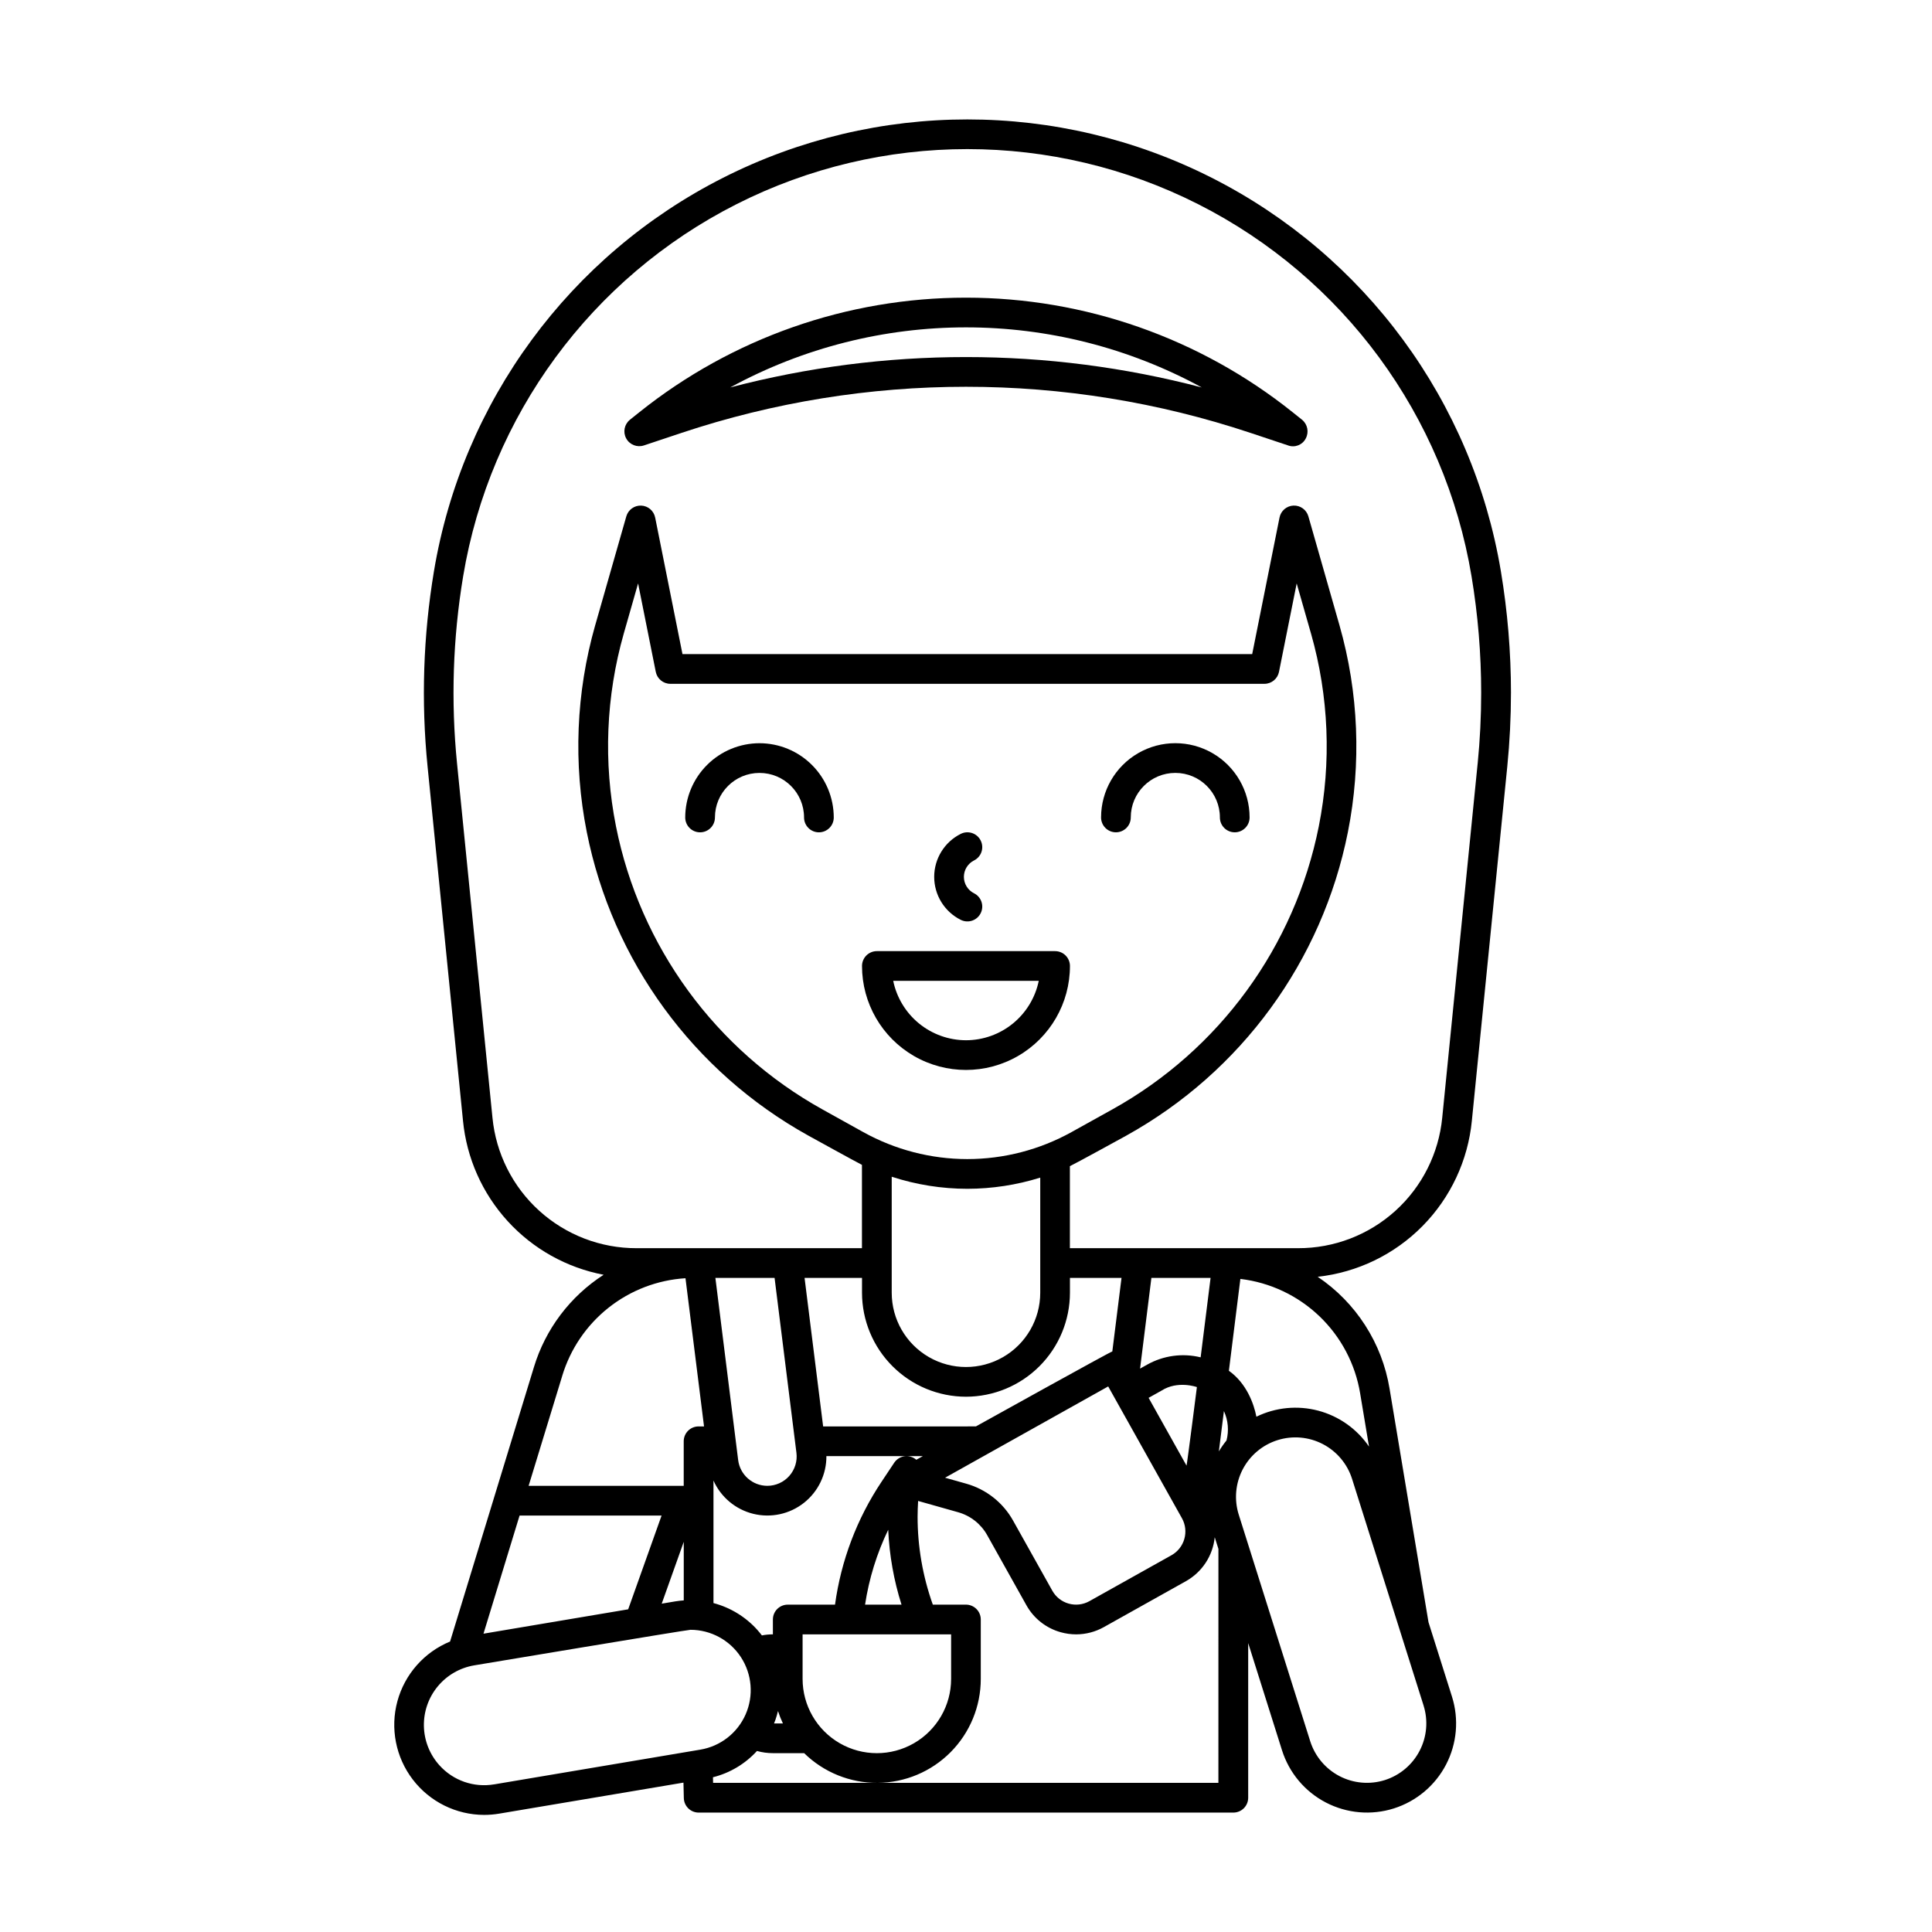 <?xml version="1.0" encoding="UTF-8"?>
<!-- Uploaded to: ICON Repo, www.iconrepo.com, Generator: ICON Repo Mixer Tools -->
<svg fill="#000000" width="800px" height="800px" version="1.1" viewBox="144 144 512 512" xmlns="http://www.w3.org/2000/svg">
 <g>
  <path d="m541.75 295.41c-7.5-44.984-35.961-83.719-76.652-104.31-40.691-20.598-88.758-20.598-129.45 0-40.691 20.594-69.152 59.328-76.652 104.31-2.844 17.086-3.414 34.473-1.688 51.707l9.387 93.863c0.961 9.922 5.117 19.266 11.836 26.629 6.719 7.367 15.645 12.355 25.438 14.219-8.875 5.715-15.43 14.398-18.484 24.504l-22.211 72.688c-6.863 2.824-12.023 8.676-13.965 15.84-1.938 7.164-0.434 14.824 4.07 20.723 4.5 5.898 11.492 9.367 18.914 9.383 1.344 0 2.684-0.113 4.012-0.336l48.816-8.219 0.098 4.098c0.051 2.137 1.793 3.844 3.93 3.844h141.7c1.043 0 2.043-0.414 2.781-1.152 0.738-0.738 1.152-1.738 1.152-2.785v-40.984l8.961 28.402v0.004c1.887 5.973 6.066 10.953 11.621 13.844 5.555 2.891 12.035 3.457 18.008 1.574 5.973-1.887 10.953-6.066 13.844-11.621 2.891-5.559 3.457-12.035 1.574-18.008l-6.223-19.715-10.316-61.879c-1.988-12.094-8.883-22.832-19.051-29.672 10.527-1.156 20.336-5.902 27.773-13.438 7.441-7.531 12.062-17.398 13.086-27.941l9.387-93.867c0.648-6.512 0.973-13.074 0.973-19.496h0.004c-0.004-10.789-0.898-21.562-2.672-32.207zm-141.38 155.76c-9.656-0.008-19.152-2.469-27.594-7.152l-10.742-5.969c-28.406-15.754-48.445-43.203-54.793-75.062-3.375-16.953-2.664-34.469 2.066-51.098l3.793-13.277 4.688 23.441c0.367 1.84 1.984 3.164 3.863 3.164h157.44-0.004c1.879 0 3.492-1.324 3.859-3.164l4.688-23.438 3.793 13.277 0.004-0.004c4.731 16.629 5.438 34.145 2.066 51.098-6.348 31.859-26.387 59.309-54.793 75.062l-10.742 5.969c-8.441 4.684-17.938 7.144-27.594 7.152zm0 7.871c6.547-0.008 13.055-1.004 19.305-2.961v30.512c0 7.031-3.754 13.527-9.84 17.043-6.09 3.516-13.594 3.516-19.68 0-6.09-3.516-9.84-10.012-9.84-17.043v-30.746c6.473 2.113 13.242 3.191 20.055 3.195zm-0.375 55.105c7.305-0.012 14.305-2.914 19.473-8.082 5.164-5.164 8.07-12.168 8.078-19.473v-3.938h13.668l-2.438 19.492c-0.52 0.059-36.148 19.867-36.148 19.867l-40.488 0.004-4.922-39.359h15.223v3.938-0.004c0.008 7.305 2.914 14.309 8.082 19.473 5.164 5.168 12.168 8.07 19.473 8.082zm69.039 11.594c-0.746 0.914-1.422 1.883-2.023 2.898l1.34-10.703-0.004 0.004c1.125 2.441 1.367 5.199 0.688 7.801zm-119.53 74.012c0.27-0.766 0.48-1.539 0.672-2.316l-0.004 0.004c0.367 1.125 0.805 2.227 1.312 3.297h-2.363c0.133-0.324 0.266-0.652 0.383-0.984zm7.191-10.824v-11.809h39.359v11.809c0 7.031-3.75 13.527-9.84 17.043s-13.59 3.516-19.68 0c-6.09-3.516-9.84-10.012-9.84-17.043zm16.555-19.68c1.043-6.883 3.113-13.57 6.133-19.84 0.305 6.738 1.488 13.41 3.527 19.84zm13.578-38.395c-0.852-0.742-1.984-1.078-3.106-0.93-1.121 0.152-2.125 0.777-2.75 1.719l-3.371 5.062c-6.516 9.777-10.723 20.906-12.312 32.543h-12.531c-2.172 0-3.934 1.762-3.934 3.938v3.938-0.004c-0.977 0.004-1.953 0.098-2.914 0.281-0.387-0.5-0.789-0.992-1.219-1.469l0.004-0.004c-3.098-3.445-7.137-5.914-11.617-7.098v-32.469c1.965 4.41 5.856 7.66 10.539 8.816 4.688 1.156 9.645 0.082 13.43-2.906 3.789-2.988 5.988-7.559 5.957-12.383h25.555zm-114.7 46.09 9.566-31.309h37.633l-8.855 24.852zm53.074-24.344v15.52c-0.73 0.055-1.465 0.133-2.199 0.254l-3.641 0.613zm112.48-41.18 19.539 34.918v-0.004c1.941 3.481 0.699 7.875-2.777 9.824l-21.746 12.168c-1.672 0.934-3.644 1.168-5.488 0.648-1.844-0.52-3.402-1.754-4.336-3.422l-10.379-18.543c-2.672-4.805-7.156-8.344-12.453-9.824l-5.59-1.574zm20.762 20.988-10.051-17.965 3.434-1.922c4.262-2.723 9.23-0.973 9.363-0.93 0.008 0-2.59 20.344-2.742 20.812zm3.738-28.695 0.004-0.004c-4.809-1.176-9.883-0.48-14.195 1.945l-1.859 1.043 3-24.039h15.684zm-112.91-21.055 5.793 46.359v-0.004c0.277 2.215-0.41 4.441-1.887 6.117-1.477 1.672-3.602 2.629-5.832 2.629-3.922-0.004-7.231-2.926-7.723-6.816l-6.035-48.285zm-56.277 25.977h-0.004c2.152-7.137 6.434-13.441 12.273-18.07s12.957-7.359 20.398-7.82l4.914 39.273h-1.449c-2.172 0-3.934 1.762-3.934 3.934v11.809h-41.102zm-18.016 108.24-0.004-0.004c-5.391 0.926-10.879-0.988-14.531-5.059-2.566-2.852-4.027-6.531-4.106-10.367-0.082-3.84 1.219-7.578 3.668-10.531 2.445-2.957 5.875-4.934 9.66-5.574 0 0 56.434-9.426 57.324-9.426 5.391 0.012 10.418 2.738 13.363 7.254 2.945 4.519 3.418 10.215 1.25 15.156-2.164 4.938-6.672 8.453-11.992 9.348zm191.91-0.395h-133.91l-0.035-1.488c4.488-1.121 8.547-3.547 11.66-6.965 1.371 0.383 2.785 0.578 4.211 0.578h8.297-0.004c5.195 5.094 12.191 7.922 19.465 7.871 7.273-0.047 14.23-2.973 19.352-8.137 5.125-5.16 7.996-12.141 7.992-19.414v-15.742c0-1.043-0.414-2.047-1.152-2.785-0.738-0.738-1.738-1.152-2.781-1.152h-8.777c-2.672-7.484-4.039-15.371-4.035-23.32 0-1.383 0.059-2.769 0.141-4.16l10.594 2.992c3.281 0.918 6.062 3.113 7.719 6.09l10.375 18.543 0.004 0.004c1.945 3.5 5.211 6.078 9.066 7.156 1.344 0.379 2.731 0.574 4.125 0.574 2.574-0.004 5.106-0.668 7.348-1.93l21.746-12.168c4.289-2.406 7.137-6.75 7.629-11.645l0.977 3.094zm44.094-0.734c-3.984 1.25-8.301 0.871-12.004-1.055-3.699-1.93-6.488-5.246-7.75-9.223l-18.945-60.059c-1.258-3.984-0.879-8.301 1.047-12.008 1.926-3.703 5.246-6.492 9.23-7.746 3.981-1.258 8.301-0.879 12.004 1.047 3.707 1.93 6.492 5.25 7.75 9.23l18.949 60.059h-0.004c1.254 3.984 0.875 8.301-1.055 12.004-1.926 3.703-5.242 6.488-9.223 7.75zm-6.519-102.42 2.34 14.039c-3.191-4.684-7.969-8.062-13.449-9.52-5.481-1.453-11.301-0.887-16.398 1.598-0.652-3.375-2.59-8.84-7.289-12.172l3.043-24.344c7.875 0.941 15.227 4.414 20.957 9.895 5.727 5.484 9.516 12.68 10.797 20.504zm31.129-166.99-9.387 93.863c-0.922 9.488-5.352 18.293-12.418 24.688-7.07 6.398-16.27 9.926-25.801 9.898h-60.457v-21.734c1.438-0.664 14.984-8.113 14.984-8.113v-0.004c30.426-16.875 51.891-46.277 58.688-80.402 3.617-18.184 2.859-36.969-2.219-54.801l-8.25-28.891c-0.5-1.746-2.129-2.926-3.945-2.852s-3.344 1.379-3.699 3.16l-7.246 36.199h-150.98l-7.238-36.195h-0.004c-0.355-1.781-1.883-3.09-3.699-3.16-1.812-0.074-3.441 1.102-3.941 2.848l-8.254 28.891h-0.004c-5.074 17.832-5.832 36.617-2.215 54.801 6.797 34.125 28.262 63.527 58.688 80.402 0 0 13.051 7.203 14.23 7.766v22.086h-59.699c-9.531 0.027-18.73-3.5-25.801-9.898-7.066-6.394-11.496-15.199-12.418-24.688l-9.387-93.863c-1.652-16.539-1.109-33.23 1.621-49.629 7.082-42.516 33.98-79.125 72.438-98.594 38.461-19.465 83.887-19.465 122.35 0 38.457 19.469 65.355 56.078 72.438 98.594 1.703 10.219 2.559 20.555 2.559 30.91 0.004 6.168-0.309 12.465-0.93 18.719z"/>
  <path d="m398.61 387.77c1.945 0.973 4.312 0.188 5.281-1.758 0.973-1.945 0.188-4.309-1.758-5.281-1.648-0.824-2.691-2.508-2.691-4.352s1.043-3.527 2.691-4.352c1.945-0.973 2.731-3.336 1.758-5.281-0.969-1.945-3.336-2.734-5.281-1.762-4.312 2.16-7.039 6.57-7.039 11.395 0 4.824 2.727 9.234 7.039 11.391z"/>
  <path d="m345.27 340.96c-5.215 0.008-10.219 2.082-13.906 5.773-3.691 3.688-5.766 8.691-5.773 13.906 0 2.176 1.762 3.938 3.938 3.938 2.172 0 3.938-1.762 3.938-3.938 0-6.519 5.285-11.805 11.805-11.805 6.523 0 11.809 5.285 11.809 11.805 0 2.176 1.762 3.938 3.938 3.938 2.172 0 3.938-1.762 3.938-3.938-0.008-5.215-2.082-10.219-5.773-13.906-3.688-3.691-8.691-5.766-13.91-5.773z"/>
  <path d="m439.73 364.57c1.047 0 2.047-0.414 2.785-1.152s1.152-1.738 1.152-2.785c0-6.519 5.285-11.805 11.809-11.805 6.519 0 11.809 5.285 11.809 11.805 0 2.176 1.762 3.938 3.934 3.938 2.176 0 3.938-1.762 3.938-3.938 0-7.031-3.75-13.527-9.84-17.043-6.09-3.516-13.59-3.516-19.68 0s-9.84 10.012-9.84 17.043c0 1.047 0.414 2.047 1.152 2.785s1.738 1.152 2.781 1.152z"/>
  <path d="m423.61 396.06h-47.23c-2.176 0-3.938 1.762-3.938 3.938 0 9.844 5.254 18.938 13.777 23.859 8.523 4.922 19.027 4.922 27.551 0 8.527-4.922 13.777-14.016 13.777-23.859 0-1.047-0.414-2.047-1.152-2.785-0.738-0.738-1.738-1.152-2.785-1.152zm-23.617 23.617h0.004c-4.535-0.008-8.93-1.578-12.445-4.445-3.512-2.867-5.93-6.859-6.844-11.301h38.574c-0.914 4.441-3.332 8.434-6.844 11.301-3.512 2.867-7.906 4.438-12.441 4.445z"/>
  <path d="m489.05 255.23-2.481-1.98c-24.57-19.656-55.102-30.367-86.57-30.367s-62 10.711-86.574 30.367l-2.481 1.984h0.004c-1.492 1.191-1.914 3.277-1 4.953 0.91 1.676 2.894 2.457 4.703 1.855l9.891-3.297v-0.004c48.98-16.324 101.93-16.324 150.91 0l9.891 3.297v0.004c1.809 0.664 3.832-0.133 4.703-1.855 0.891-1.68 0.473-3.754-1-4.957zm-89.051-16.605c-21.09-0.004-42.09 2.699-62.484 8.051 38.949-21.227 86.016-21.227 124.97 0-20.398-5.352-41.398-8.055-62.484-8.051z"/>
 </g>
</svg>